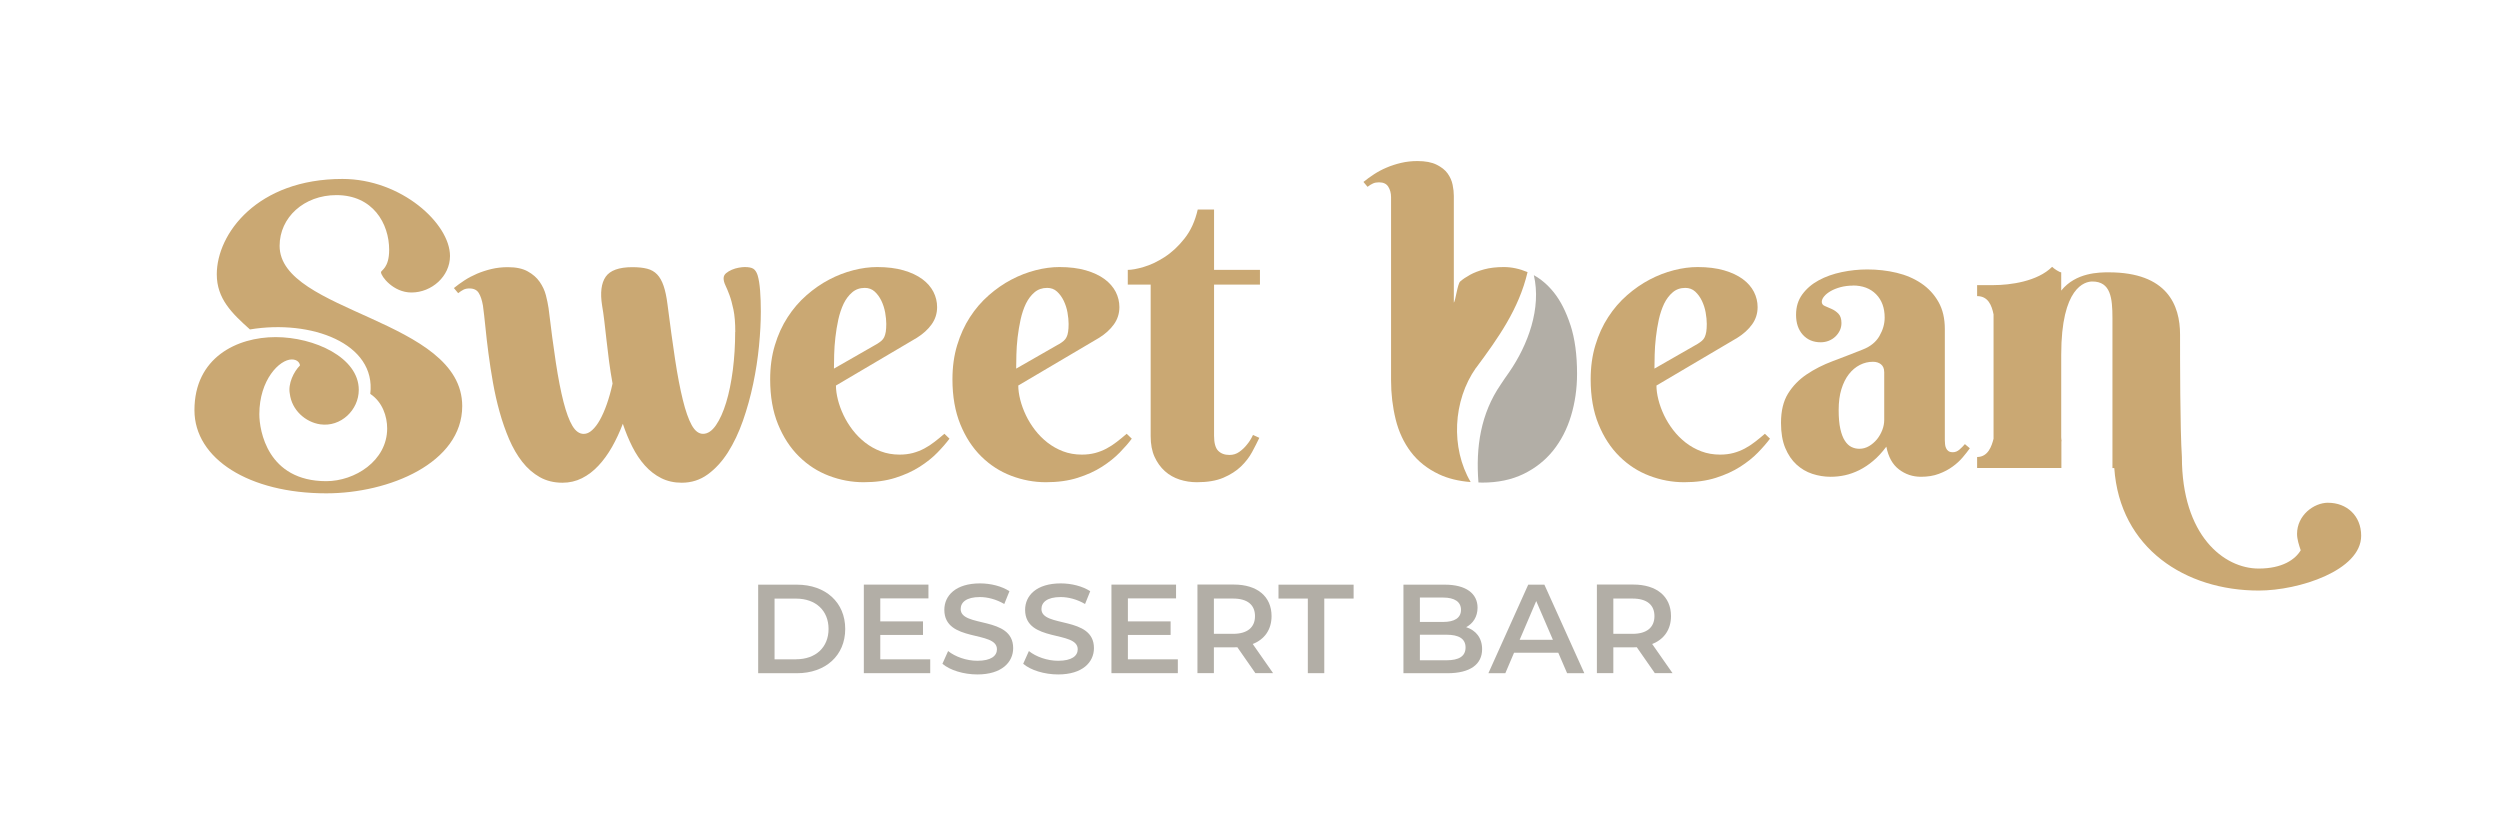<?xml version="1.0" encoding="UTF-8"?>
<svg xmlns="http://www.w3.org/2000/svg" width="450" height="150" viewBox="0 0 450 150" fill="none">
  <g clip-path="url(#clip0_406_611)">
    <path d="M132.35 59.74C132.35 58.12 132.24 56.78 132.02 55.73C131.8 54.68 131.56 53.8 131.3 53.1C131.04 52.4 130.8 51.83 130.58 51.37C130.36 50.91 130.25 50.49 130.25 50.1C130.25 49.73 130.4 49.43 130.69 49.18C130.99 48.93 131.34 48.72 131.74 48.55C132.15 48.38 132.56 48.25 132.99 48.18C133.42 48.11 133.77 48.07 134.04 48.07C134.75 48.07 135.27 48.17 135.59 48.37C135.91 48.57 136.17 48.95 136.36 49.51C136.58 50.22 136.73 51.16 136.82 52.33C136.91 53.5 136.95 54.74 136.95 56.07C136.95 57.96 136.84 60.03 136.62 62.29C136.4 64.55 136.05 66.82 135.57 69.1C135.09 71.38 134.48 73.59 133.73 75.73C132.98 77.87 132.08 79.76 131.03 81.42C129.97 83.08 128.76 84.4 127.38 85.4C126 86.4 124.45 86.89 122.71 86.89C121.34 86.89 120.1 86.61 119.01 86.06C117.92 85.51 116.94 84.75 116.08 83.79C115.22 82.83 114.47 81.71 113.82 80.42C113.17 79.13 112.6 77.75 112.11 76.28C111.54 77.78 110.89 79.17 110.16 80.46C109.42 81.75 108.61 82.87 107.71 83.83C106.81 84.79 105.83 85.54 104.75 86.08C103.67 86.62 102.5 86.89 101.25 86.89C99.7 86.89 98.34 86.55 97.15 85.88C95.96 85.2 94.91 84.29 94 83.12C93.09 81.96 92.31 80.6 91.64 79.05C90.98 77.5 90.41 75.87 89.93 74.15C89.45 72.43 89.05 70.66 88.73 68.85C88.41 67.04 88.14 65.28 87.92 63.59C87.7 61.9 87.51 60.31 87.37 58.84C87.22 57.37 87.08 56.09 86.93 55.01C86.76 54.03 86.51 53.27 86.17 52.73C85.84 52.19 85.28 51.92 84.5 51.92C84.08 51.92 83.73 51.99 83.43 52.14C83.13 52.29 82.82 52.5 82.47 52.77L81.7 51.85C82.27 51.38 82.9 50.93 83.6 50.47C84.3 50.01 85.05 49.62 85.86 49.27C86.67 48.93 87.54 48.64 88.47 48.42C89.4 48.2 90.39 48.09 91.42 48.09C92.89 48.09 94.08 48.34 94.99 48.85C95.9 49.35 96.62 49.98 97.14 50.73C97.66 51.48 98.04 52.28 98.26 53.14C98.48 54 98.64 54.77 98.74 55.46C99.18 59.17 99.62 62.43 100.05 65.25C100.48 68.07 100.94 70.43 101.43 72.34C101.92 74.24 102.45 75.68 103.03 76.65C103.61 77.62 104.29 78.1 105.07 78.1C105.59 78.1 106.09 77.88 106.58 77.43C107.07 76.99 107.54 76.38 107.98 75.59C108.42 74.8 108.84 73.85 109.23 72.74C109.62 71.62 109.97 70.39 110.26 69.04C110.01 67.69 109.81 66.35 109.63 65.03C109.46 63.7 109.3 62.43 109.17 61.22C109.03 60.01 108.91 58.87 108.78 57.81C108.66 56.76 108.52 55.82 108.38 55.01C108.01 52.71 108.23 50.97 109.02 49.82C109.82 48.67 111.42 48.09 113.82 48.09C114.87 48.09 115.76 48.18 116.49 48.37C117.21 48.55 117.81 48.9 118.29 49.4C118.77 49.9 119.15 50.59 119.45 51.46C119.75 52.33 119.98 53.44 120.15 54.79C120.62 58.47 121.07 61.76 121.51 64.66C121.95 67.56 122.42 70 122.91 71.98C123.4 73.97 123.93 75.48 124.51 76.53C125.09 77.57 125.77 78.09 126.55 78.09C127.38 78.09 128.16 77.57 128.87 76.54C129.58 75.51 130.19 74.15 130.71 72.45C131.23 70.76 131.62 68.8 131.91 66.6C132.19 64.39 132.33 62.11 132.33 59.75L132.35 59.74Z" fill="#CAA873"></path>
    <path d="M150.47 69.38C150.47 70.17 150.59 71.02 150.82 71.94C151.05 72.86 151.39 73.79 151.83 74.72C152.27 75.65 152.82 76.54 153.47 77.39C154.12 78.24 154.87 78.99 155.72 79.66C156.57 80.32 157.51 80.85 158.54 81.24C159.57 81.63 160.7 81.83 161.93 81.83C162.79 81.83 163.59 81.73 164.32 81.54C165.06 81.34 165.74 81.07 166.38 80.73C167.02 80.39 167.63 79.99 168.22 79.53C168.81 79.08 169.4 78.59 169.99 78.08L170.91 78.96C170.34 79.72 169.62 80.56 168.74 81.46C167.86 82.37 166.79 83.22 165.54 84.02C164.29 84.82 162.83 85.48 161.16 86.01C159.49 86.54 157.59 86.8 155.45 86.8C153.31 86.8 151.23 86.41 149.21 85.64C147.18 84.87 145.39 83.71 143.82 82.16C142.25 80.61 140.99 78.69 140.05 76.38C139.1 74.07 138.63 71.37 138.63 68.28C138.63 66.05 138.91 64 139.48 62.13C140.04 60.26 140.81 58.58 141.78 57.09C142.75 55.59 143.88 54.28 145.17 53.15C146.46 52.02 147.81 51.08 149.24 50.33C150.66 49.58 152.12 49.02 153.6 48.64C155.08 48.26 156.51 48.07 157.89 48.07C159.71 48.07 161.29 48.27 162.64 48.66C163.99 49.05 165.11 49.58 166.01 50.24C166.91 50.9 167.57 51.67 168.02 52.54C168.46 53.41 168.68 54.33 168.68 55.28C168.68 56.43 168.35 57.47 167.69 58.39C167.03 59.31 166.14 60.11 165.04 60.8L150.5 69.38H150.47ZM157.87 61.91C158.19 61.71 158.45 61.52 158.66 61.34C158.87 61.16 159.04 60.93 159.16 60.68C159.28 60.43 159.37 60.1 159.44 59.72C159.5 59.34 159.53 58.87 159.53 58.3C159.53 57.69 159.46 57.01 159.33 56.26C159.19 55.51 158.97 54.81 158.65 54.14C158.33 53.48 157.93 52.93 157.44 52.48C156.95 52.04 156.36 51.82 155.67 51.82C154.79 51.82 154.03 52.08 153.41 52.61C152.78 53.14 152.27 53.82 151.86 54.65C151.46 55.49 151.14 56.44 150.9 57.5C150.67 58.57 150.49 59.64 150.37 60.72C150.25 61.8 150.17 62.84 150.15 63.83C150.13 64.82 150.11 65.67 150.11 66.35L157.88 61.9L157.87 61.91Z" fill="#CAA873"></path>
    <path d="M183.29 69.38C183.29 70.17 183.41 71.02 183.64 71.94C183.87 72.86 184.21 73.79 184.65 74.72C185.09 75.65 185.64 76.54 186.29 77.39C186.94 78.24 187.69 78.99 188.54 79.66C189.39 80.32 190.33 80.85 191.35 81.24C192.38 81.63 193.51 81.83 194.74 81.83C195.6 81.83 196.4 81.73 197.13 81.54C197.87 81.34 198.55 81.07 199.19 80.73C199.83 80.39 200.44 79.99 201.03 79.53C201.62 79.08 202.21 78.59 202.8 78.08L203.72 78.96C203.16 79.72 202.43 80.56 201.55 81.46C200.67 82.36 199.6 83.22 198.35 84.02C197.1 84.82 195.64 85.48 193.97 86.01C192.3 86.54 190.4 86.8 188.26 86.8C186.12 86.8 184.05 86.41 182.02 85.64C180 84.87 178.2 83.71 176.63 82.16C175.06 80.61 173.8 78.69 172.86 76.38C171.92 74.07 171.44 71.37 171.44 68.28C171.44 66.05 171.72 64 172.29 62.13C172.86 60.26 173.62 58.58 174.59 57.09C175.56 55.59 176.69 54.28 177.98 53.15C179.27 52.02 180.62 51.08 182.05 50.33C183.47 49.58 184.93 49.02 186.41 48.64C187.89 48.26 189.32 48.07 190.7 48.07C192.52 48.07 194.1 48.27 195.45 48.66C196.8 49.05 197.92 49.58 198.82 50.24C199.71 50.9 200.38 51.67 200.83 52.54C201.27 53.41 201.49 54.33 201.49 55.28C201.49 56.43 201.16 57.47 200.5 58.39C199.84 59.31 198.95 60.11 197.85 60.8L183.31 69.38H183.29ZM190.69 61.91C191.01 61.71 191.27 61.52 191.48 61.34C191.69 61.16 191.85 60.93 191.98 60.68C192.11 60.43 192.2 60.1 192.26 59.72C192.32 59.34 192.35 58.87 192.35 58.3C192.35 57.69 192.28 57.01 192.15 56.26C192.02 55.51 191.79 54.81 191.47 54.14C191.15 53.48 190.75 52.93 190.26 52.48C189.77 52.03 189.18 51.82 188.49 51.82C187.61 51.82 186.85 52.08 186.22 52.61C185.59 53.14 185.08 53.82 184.67 54.65C184.26 55.49 183.95 56.44 183.71 57.5C183.48 58.57 183.3 59.64 183.17 60.72C183.05 61.8 182.97 62.84 182.95 63.83C182.93 64.82 182.91 65.67 182.91 66.35L190.68 61.9L190.69 61.91Z" fill="#CAA873"></path>
    <path d="M298.16 69.38C298.16 70.17 298.28 71.02 298.51 71.94C298.74 72.86 299.08 73.79 299.52 74.72C299.96 75.65 300.51 76.54 301.16 77.39C301.81 78.24 302.56 78.99 303.41 79.66C304.26 80.32 305.2 80.85 306.23 81.24C307.26 81.63 308.39 81.83 309.62 81.83C310.48 81.83 311.28 81.73 312.01 81.54C312.75 81.34 313.43 81.07 314.07 80.73C314.71 80.39 315.32 79.99 315.91 79.53C316.5 79.08 317.09 78.59 317.68 78.08L318.6 78.96C318.03 79.72 317.31 80.56 316.43 81.46C315.55 82.37 314.48 83.22 313.23 84.02C311.98 84.82 310.52 85.48 308.85 86.01C307.18 86.54 305.28 86.8 303.14 86.8C301 86.8 298.92 86.41 296.9 85.64C294.87 84.87 293.08 83.71 291.51 82.16C289.94 80.61 288.68 78.69 287.74 76.38C286.79 74.07 286.32 71.37 286.32 68.28C286.32 66.05 286.6 64 287.17 62.13C287.73 60.26 288.5 58.58 289.47 57.09C290.44 55.59 291.57 54.28 292.86 53.15C294.15 52.02 295.5 51.08 296.93 50.33C298.35 49.58 299.81 49.02 301.29 48.64C302.77 48.26 304.2 48.07 305.58 48.07C307.4 48.07 308.98 48.27 310.33 48.66C311.68 49.05 312.8 49.58 313.7 50.24C314.6 50.9 315.26 51.67 315.71 52.54C316.15 53.41 316.37 54.33 316.37 55.28C316.37 56.43 316.04 57.47 315.38 58.39C314.72 59.31 313.83 60.11 312.73 60.8L298.19 69.38H298.16ZM305.56 61.91C305.88 61.71 306.14 61.52 306.35 61.34C306.56 61.16 306.73 60.93 306.85 60.68C306.97 60.43 307.06 60.1 307.13 59.72C307.19 59.34 307.22 58.87 307.22 58.3C307.22 57.69 307.15 57.01 307.02 56.26C306.89 55.51 306.66 54.81 306.34 54.14C306.02 53.48 305.62 52.93 305.13 52.48C304.64 52.04 304.05 51.82 303.36 51.82C302.48 51.82 301.72 52.08 301.1 52.61C300.47 53.14 299.96 53.82 299.55 54.65C299.15 55.49 298.83 56.44 298.59 57.5C298.36 58.57 298.18 59.64 298.06 60.72C297.94 61.8 297.86 62.84 297.84 63.83C297.82 64.82 297.8 65.67 297.8 66.35L305.57 61.9L305.56 61.91Z" fill="#CAA873"></path>
    <path d="M333.52 51.41C332.72 51.41 331.97 51.51 331.29 51.69C330.6 51.88 330.02 52.11 329.52 52.4C329.02 52.69 328.63 53 328.35 53.34C328.07 53.68 327.92 54.01 327.92 54.32C327.92 54.67 328.1 54.93 328.47 55.08C328.84 55.23 329.24 55.41 329.69 55.61C330.14 55.81 330.55 56.09 330.91 56.46C331.27 56.83 331.46 57.39 331.46 58.14C331.46 58.64 331.36 59.09 331.16 59.5C330.96 59.91 330.69 60.28 330.35 60.6C330.01 60.92 329.61 61.17 329.15 61.35C328.69 61.53 328.21 61.61 327.72 61.61C326.4 61.61 325.33 61.16 324.51 60.26C323.7 59.36 323.29 58.17 323.29 56.68C323.29 55.19 323.67 54.01 324.42 52.98C325.18 51.95 326.16 51.11 327.38 50.45C328.6 49.79 329.97 49.3 331.51 48.98C333.05 48.66 334.58 48.5 336.11 48.5C337.95 48.5 339.71 48.7 341.39 49.1C343.07 49.5 344.55 50.14 345.84 51.01C347.13 51.88 348.16 53 348.92 54.34C349.69 55.69 350.07 57.32 350.07 59.23V79.24C350.07 79.45 350.08 79.69 350.11 79.95C350.13 80.21 350.19 80.45 350.29 80.66C350.38 80.87 350.52 81.05 350.71 81.19C350.9 81.33 351.17 81.4 351.52 81.4C351.95 81.4 352.34 81.24 352.71 80.92C353.07 80.6 353.4 80.28 353.68 79.94L354.57 80.69C354.22 81.18 353.79 81.73 353.29 82.32C352.79 82.91 352.19 83.47 351.48 83.98C350.77 84.5 349.95 84.94 349 85.29C348.06 85.65 346.98 85.82 345.78 85.82C344.29 85.82 342.97 85.38 341.81 84.49C340.65 83.61 339.9 82.24 339.54 80.4C338.78 81.42 338 82.27 337.18 82.95C336.37 83.64 335.53 84.19 334.68 84.62C333.83 85.04 332.97 85.35 332.11 85.54C331.25 85.73 330.38 85.82 329.51 85.82C328.38 85.82 327.28 85.64 326.21 85.29C325.15 84.94 324.2 84.38 323.36 83.61C322.52 82.84 321.85 81.84 321.34 80.62C320.83 79.39 320.58 77.89 320.58 76.12C320.58 73.97 321 72.21 321.85 70.84C322.7 69.47 323.82 68.32 325.2 67.39C326.58 66.46 328.15 65.66 329.91 65C331.67 64.34 333.47 63.64 335.31 62.91C336.68 62.37 337.68 61.56 338.3 60.48C338.92 59.4 339.24 58.3 339.24 57.17C339.24 55.42 338.73 54.02 337.7 52.97C336.67 51.92 335.27 51.39 333.5 51.39L333.52 51.41ZM339.15 66.93C339.15 66.34 338.96 65.89 338.58 65.58C338.2 65.27 337.72 65.12 337.13 65.12C336.3 65.12 335.52 65.31 334.77 65.69C334.03 66.07 333.37 66.62 332.8 67.35C332.23 68.08 331.78 68.99 331.45 70.06C331.12 71.13 330.96 72.38 330.96 73.8C330.96 75.22 331.06 76.31 331.26 77.2C331.46 78.1 331.73 78.81 332.08 79.34C332.42 79.87 332.82 80.24 333.27 80.46C333.72 80.68 334.19 80.78 334.69 80.78C335.3 80.78 335.88 80.62 336.43 80.3C336.97 79.98 337.44 79.57 337.85 79.08C338.25 78.58 338.57 78.03 338.81 77.41C339.05 76.79 339.16 76.18 339.16 75.57V66.92L339.15 66.93Z" fill="#CAA873"></path>
    <path d="M419.07 90.49C416.44 90.49 413.47 92.79 413.47 96.09C413.47 97.08 413.8 98.06 414.13 99.05C413.15 100.7 410.84 102.34 406.56 102.34C400.31 102.34 392.74 96.42 392.74 82.26C392.41 77.33 392.41 64.49 392.41 60.21C392.41 54.94 390.11 49.02 379.58 49.02C377.93 49.02 373.65 49.02 371.02 52.31V49.02C370.69 49.02 369.71 48.36 369.38 48.03C366.75 50.67 361.81 51.32 358.84 51.32H355.88V53.3C357.85 53.3 358.51 54.94 358.84 56.59V78.97C358.51 80.29 357.86 82.26 355.88 82.26V84.24H371.05V79.51C371.05 79.45 371.07 79.39 371.08 79.34C371.04 79.1 371.02 78.86 371.02 78.65V63.84C371.02 51.66 375.3 50.67 376.62 50.67C379.92 50.67 380.24 53.63 380.24 57.25V84.25H380.57C381.56 98.73 393.41 106.3 406.57 106.3C413.81 106.3 425.01 102.68 425.01 96.43C425.01 92.8 422.38 90.5 419.08 90.5L419.07 90.49Z" fill="#CAA873"></path>
    <path d="M136.47 105.24H143.44C148.61 105.24 152.14 108.43 152.14 113.21C152.14 117.99 148.61 121.18 143.44 121.18H136.47V105.24ZM143.29 118.67C146.84 118.67 149.14 116.51 149.14 113.21C149.14 109.91 146.84 107.75 143.29 107.75H139.42V118.68H143.29V118.67Z" fill="#B2AEA6"></path>
    <path d="M167.44 118.69V121.17H155.49V105.23H167.12V107.71H158.45V111.85H166.14V114.29H158.45V118.68H167.44V118.69Z" fill="#B2AEA6"></path>
    <path d="M169.63 119.49L170.66 117.19C171.93 118.21 173.96 118.94 175.92 118.94C178.4 118.94 179.45 118.05 179.45 116.87C179.45 113.43 169.98 115.69 169.98 109.77C169.98 107.2 172.03 105.01 176.4 105.01C178.31 105.01 180.32 105.51 181.7 106.42L180.77 108.72C179.34 107.88 177.77 107.47 176.38 107.47C173.92 107.47 172.92 108.43 172.92 109.63C172.92 113.02 182.37 110.81 182.37 116.66C182.37 119.21 180.3 121.4 175.93 121.4C173.45 121.4 170.97 120.63 169.65 119.49H169.63Z" fill="#B2AEA6"></path>
    <path d="M184.17 119.49L185.2 117.19C186.47 118.21 188.5 118.94 190.46 118.94C192.94 118.94 193.99 118.05 193.99 116.87C193.99 113.43 184.52 115.69 184.52 109.77C184.52 107.2 186.57 105.01 190.94 105.01C192.85 105.01 194.86 105.51 196.24 106.42L195.31 108.72C193.88 107.88 192.31 107.47 190.92 107.47C188.46 107.47 187.46 108.43 187.46 109.63C187.46 113.02 196.91 110.81 196.91 116.66C196.91 119.21 194.84 121.4 190.47 121.4C187.99 121.4 185.51 120.63 184.19 119.49H184.17Z" fill="#B2AEA6"></path>
    <path d="M212.01 118.69V121.17H200.06V105.23H211.69V107.71H203.02V111.85H210.71V114.29H203.02V118.68H212.01V118.69Z" fill="#B2AEA6"></path>
    <path d="M225.97 121.17L222.72 116.5C222.51 116.52 222.31 116.52 222.1 116.52H218.5V121.16H215.54V105.22H222.1C226.29 105.22 228.88 107.36 228.88 110.89C228.88 113.3 227.65 115.08 225.49 115.92L229.15 121.16H225.96L225.97 121.17ZM221.96 107.74H218.5V114.09H221.96C224.55 114.09 225.9 112.91 225.9 110.9C225.9 108.89 224.56 107.74 221.96 107.74Z" fill="#B2AEA6"></path>
    <path d="M235.41 107.74H230.13V105.24H243.65V107.74H238.37V121.17H235.41V107.74Z" fill="#B2AEA6"></path>
    <path d="M266.78 116.85C266.78 119.58 264.64 121.18 260.54 121.18H252.62V105.24H260.09C263.91 105.24 265.96 106.86 265.96 109.38C265.96 111.02 265.14 112.23 263.91 112.89C265.62 113.44 266.78 114.78 266.78 116.85ZM255.58 107.56V111.95H259.77C261.82 111.95 262.98 111.22 262.98 109.77C262.98 108.32 261.82 107.56 259.77 107.56H255.58ZM263.8 116.55C263.8 114.96 262.59 114.25 260.36 114.25H255.58V118.85H260.36C262.59 118.85 263.8 118.14 263.8 116.55Z" fill="#B2AEA6"></path>
    <path d="M280.5 117.49H272.53L270.96 121.18H267.91L275.08 105.24H277.99L285.18 121.18H282.08L280.49 117.49H280.5ZM279.52 115.16L276.52 108.19L273.54 115.16H279.53H279.52Z" fill="#B2AEA6"></path>
    <path d="M297.87 121.17L294.62 116.5C294.41 116.52 294.21 116.52 294 116.52H290.4V121.16H287.44V105.22H294C298.19 105.22 300.78 107.36 300.78 110.89C300.78 113.3 299.55 115.08 297.39 115.92L301.05 121.16H297.86L297.87 121.17ZM293.86 107.74H290.4V114.09H293.86C296.45 114.09 297.8 112.91 297.8 110.9C297.8 108.89 296.46 107.74 293.86 107.74Z" fill="#B2AEA6"></path>
    <path d="M282.68 58.52C281.89 56.09 280.88 54.1 279.63 52.56C278.57 51.25 277.38 50.25 276.09 49.53C277.48 55.48 275.05 62.06 271.66 66.98C271.27 67.52 270.49 68.65 270.13 69.21C266.52 74.48 265.62 80.48 266.12 86.84C266.34 86.84 266.55 86.87 266.78 86.87C269.6 86.87 272.08 86.36 274.22 85.32C276.35 84.29 278.13 82.88 279.56 81.11C280.98 79.33 282.06 77.25 282.78 74.87C283.5 72.49 283.87 69.96 283.87 67.29C283.87 63.88 283.48 60.96 282.69 58.53L282.68 58.52Z" fill="#B2AEA6"></path>
    <path d="M265.68 66.23C269.66 60.87 273.41 55.61 274.96 48.98C273.53 48.38 272.11 48.07 270.68 48.07C269.33 48.07 268.16 48.21 267.16 48.48C266.16 48.75 265.31 49.08 264.6 49.47C263.89 49.86 263.3 50.26 262.83 50.67C262.36 51.08 261.98 54.21 261.69 54.48V35.26C261.69 34.65 261.62 33.98 261.47 33.25C261.32 32.52 261.02 31.85 260.57 31.22C260.12 30.59 259.45 30.07 258.58 29.64C257.71 29.21 256.56 28.99 255.14 28.99C254.11 28.99 253.13 29.1 252.19 29.32C251.26 29.54 250.39 29.82 249.58 30.17C248.77 30.51 248.02 30.91 247.32 31.37C246.62 31.83 245.99 32.28 245.42 32.75L246.16 33.63C246.5 33.36 246.83 33.16 247.14 33.02C247.45 32.88 247.81 32.82 248.22 32.82C249.01 32.82 249.56 33.08 249.89 33.61C250.22 34.14 250.39 34.76 250.39 35.47V68.42C250.39 70.9 250.67 73.25 251.22 75.49C251.77 77.72 252.69 79.68 253.96 81.36C255.24 83.04 256.92 84.38 259.02 85.37C260.63 86.13 262.53 86.6 264.72 86.77C261.1 80.61 261.53 72.1 265.67 66.22L265.68 66.23Z" fill="#CAA873"></path>
    <path d="M224.53 48.58H218.53V37.72H215.59C215.12 39.78 214.34 41.51 213.23 42.91C212.13 44.31 210.93 45.43 209.64 46.26C208.35 47.1 207.09 47.69 205.87 48.05C204.65 48.41 203.68 48.58 203 48.58V51.23H207.12V78.51C207.12 79.96 207.35 81.2 207.82 82.23C208.29 83.26 208.91 84.12 209.68 84.81C210.45 85.5 211.34 86 212.33 86.32C213.32 86.64 214.36 86.8 215.44 86.8C217.35 86.8 218.94 86.53 220.21 85.99C221.47 85.45 222.52 84.78 223.36 83.98C224.19 83.18 224.86 82.32 225.37 81.38C225.87 80.45 226.31 79.59 226.68 78.81L225.54 78.29C225.22 78.98 224.84 79.58 224.4 80.09C224.03 80.56 223.59 80.97 223.07 81.34C222.55 81.71 221.97 81.89 221.3 81.89C220.44 81.89 219.77 81.64 219.27 81.14C218.78 80.64 218.53 79.74 218.53 78.43V51.23H226.79V48.58H224.53Z" fill="#CAA873"></path>
    <path d="M50.33 44.25C50.33 39.14 54.72 35.12 60.55 35.12C67.13 35.12 70.05 40.24 70.05 44.98C70.05 48.26 68.58 48.63 68.58 49C68.58 49.73 70.78 52.65 74.06 52.65C77.72 52.65 81 49.73 81 46.08C81 40.24 72.23 32.21 61.64 32.21C46.32 32.21 39.02 42.06 39.02 49.37C39.02 53.75 41.71 56.37 44.99 59.3C55.95 57.47 67.75 61.77 66.65 70.9C68.84 72.36 69.69 74.93 69.69 77.12C69.69 82.96 63.85 86.61 58.73 86.61C48.14 86.61 46.68 77.48 46.68 74.56C46.68 68.35 50.33 64.7 52.52 64.7C53.62 64.7 53.99 65.43 53.99 65.79C52.89 66.88 51.8 69.08 52.17 70.9C52.53 73.82 54.97 75.99 57.64 76.38C61.33 76.91 64.58 73.82 64.58 70.17C64.58 64.33 56.55 60.68 49.61 60.68C42.67 60.68 35 64.34 35 73.83C35 82.6 44.86 88.8 58.73 88.8C70.05 88.8 83.2 83.32 83.2 73.1C83.2 57.39 50.33 56.3 50.33 44.25Z" fill="#CAA873"></path>
  </g>
  <defs>
    <clipPath id="clip0_406_611">
      <rect width="390" height="92.4" fill="white" transform="translate(35 29)"></rect>
    </clipPath>
  </defs>
</svg>
